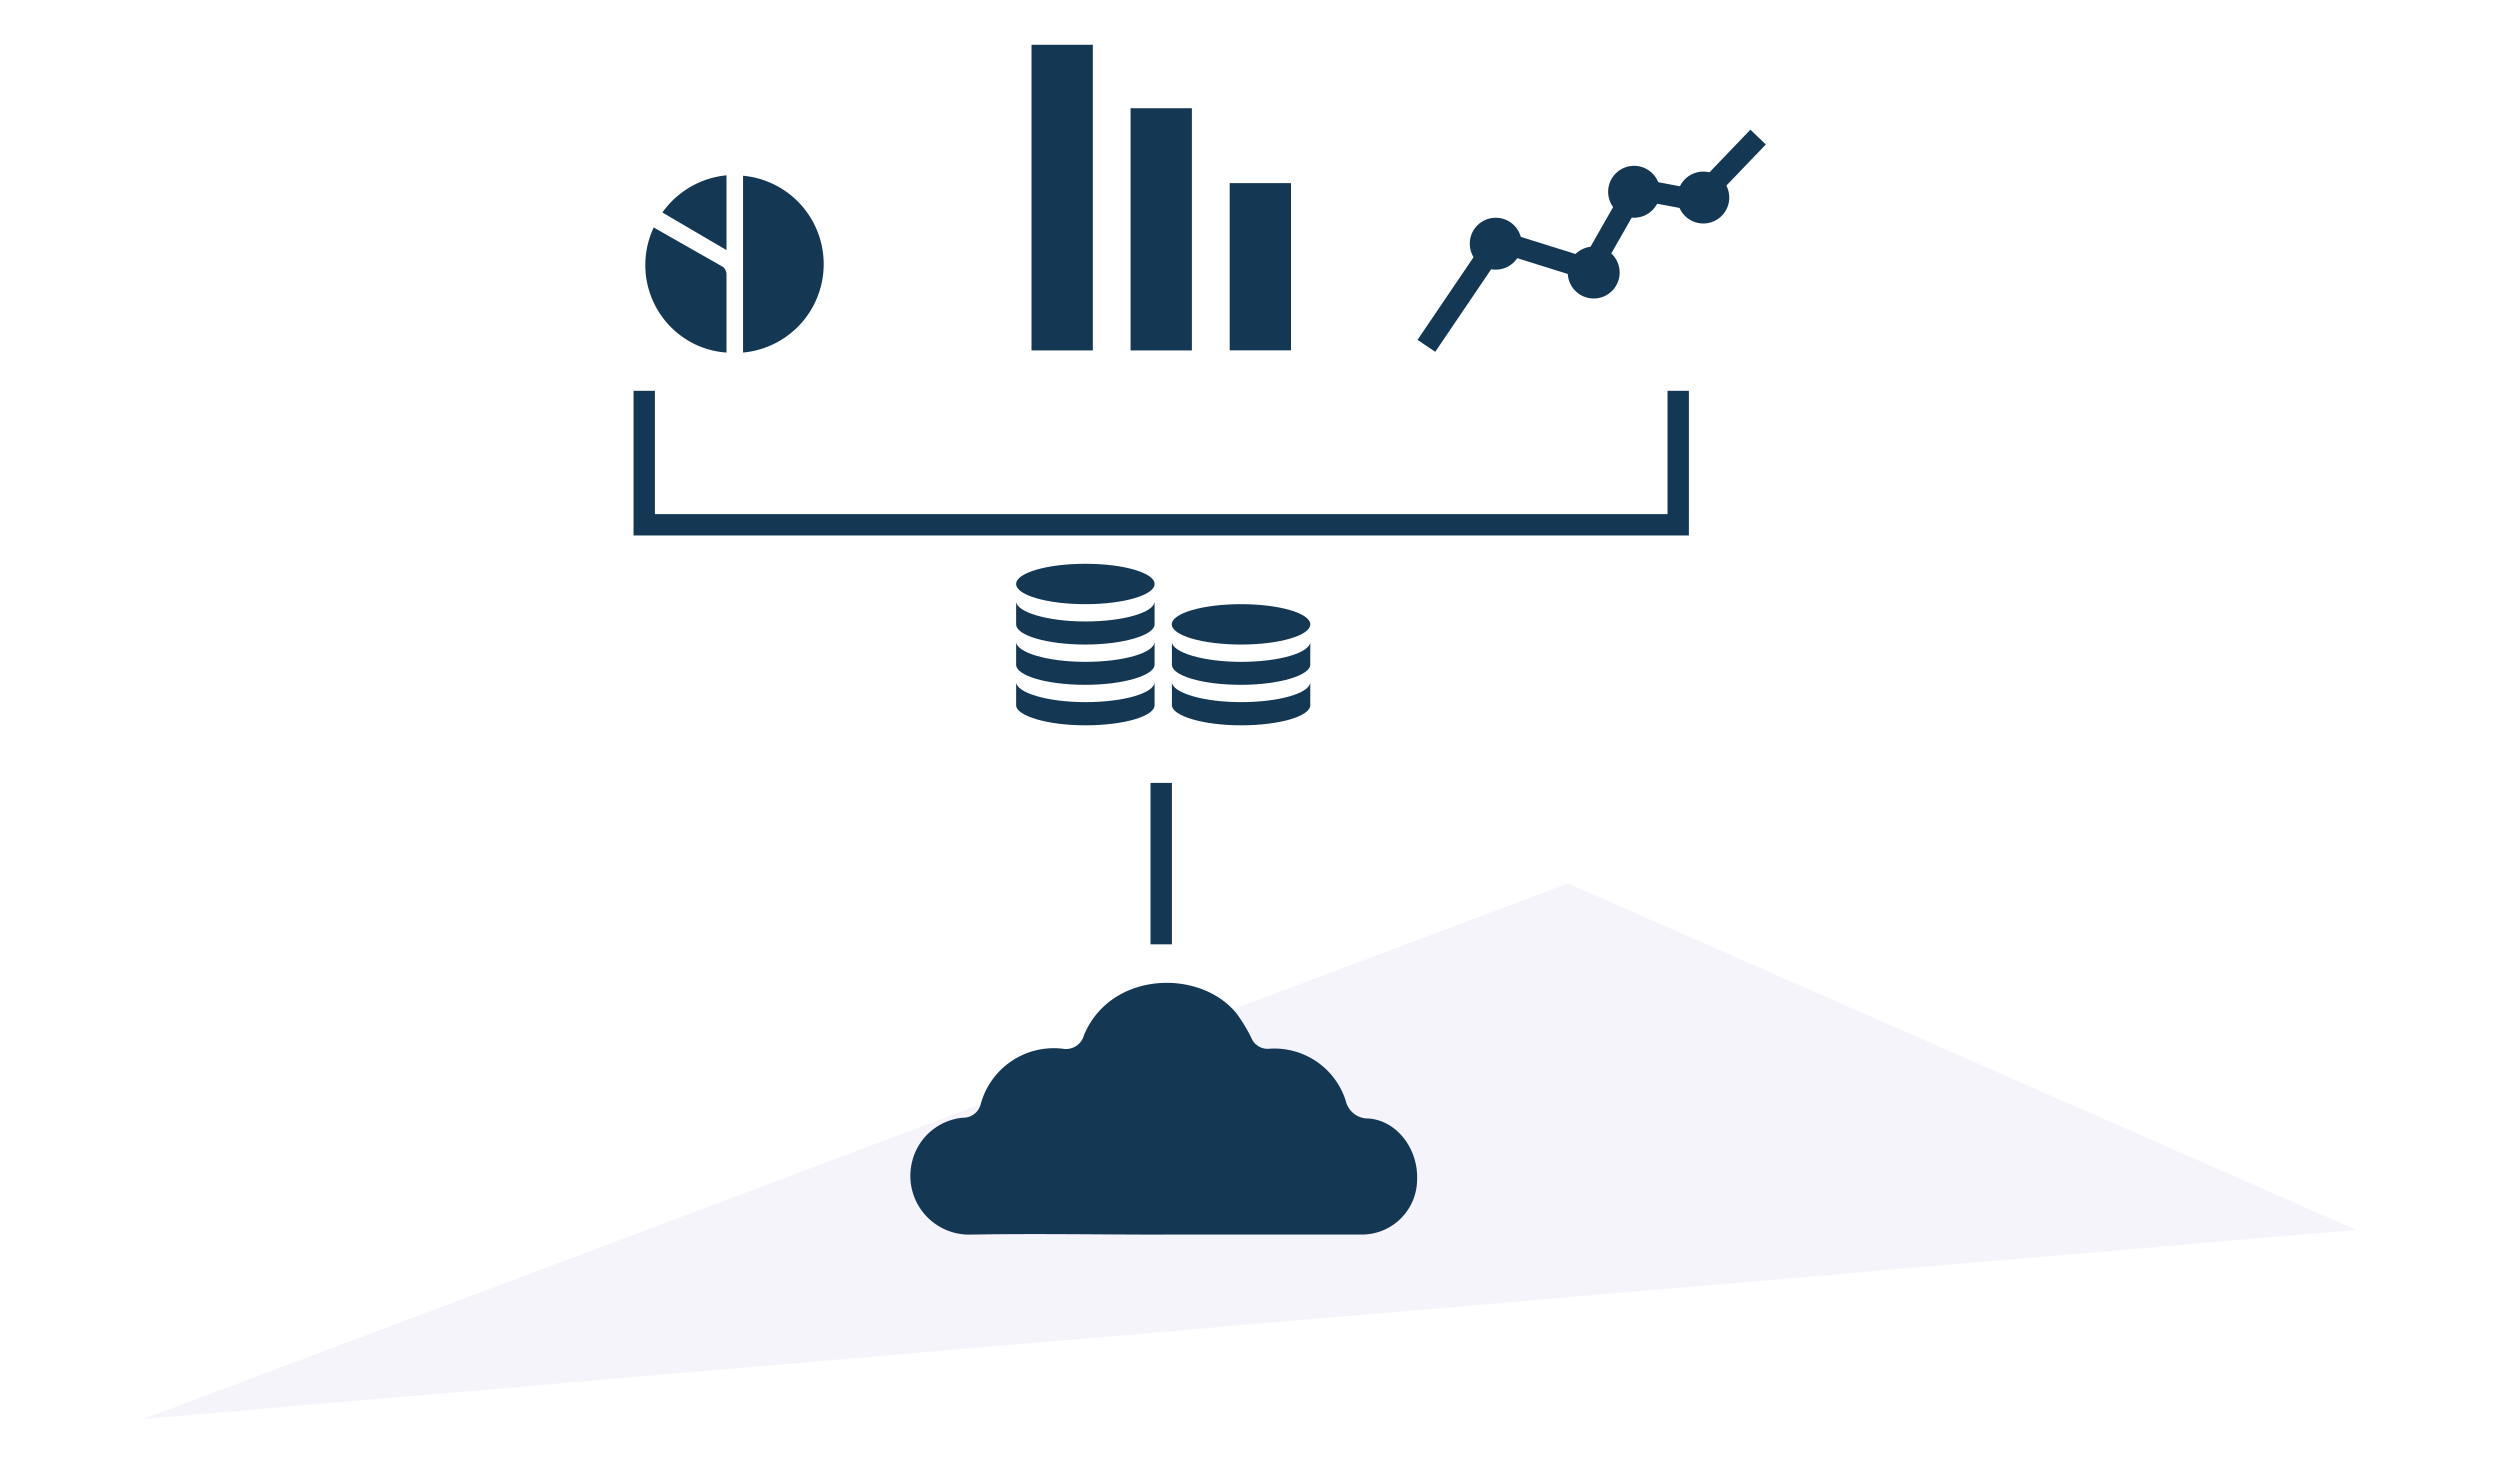 <svg xmlns="http://www.w3.org/2000/svg" viewBox="0 0 234 137"><defs><style>.cls-1{fill:#fff;}.cls-2{fill:#f5f4fb;}.cls-3{fill:#143753;}.cls-4{fill:none;stroke:#143753;stroke-miterlimit:10;stroke-width:2px;}</style></defs><g id="Fondo"><rect class="cls-1" x="-0.7" y="-0.33" width="235.79" height="138.26"/></g><g id="Capa_1" data-name="Capa 1"><g id="Capa_4-4" data-name="Capa 4-4"><path id="Trazado_2266-5" data-name="Trazado 2266-5" class="cls-2" d="M13.44,132.81,146.76,82.69l73.8,32.43Z"/></g><g id="Grupo_5571" data-name="Grupo 5571"><path id="Trazado_2282" data-name="Trazado 2282" class="cls-3" d="M109,115.56c-6.06,0-12.13-.11-18.18,0a5.5,5.5,0,0,1-5.61-5.41,5.68,5.68,0,0,1,.19-1.53,5.41,5.41,0,0,1,4.7-4,1.69,1.69,0,0,0,1.7-1.29,7.09,7.09,0,0,1,7.67-5.17,1.74,1.74,0,0,0,2-1.3c2.54-6,10.88-6.19,14.27-2a14.5,14.5,0,0,1,1.39,2.3,1.65,1.65,0,0,0,1.7,1,7,7,0,0,1,7.13,4.87,2.13,2.13,0,0,0,2.13,1.66c2.65.19,4.68,2.84,4.55,5.77a5.17,5.17,0,0,1-4.95,5.09c-6.22,0-12.44,0-18.66,0Z"/><g id="Grupo_5521" data-name="Grupo 5521"><path id="Trazado_2283" data-name="Trazado 2283" class="cls-3" d="M69.55,33a8.31,8.31,0,0,0,0-16.55Z"/><path id="Trazado_2284" data-name="Trazado 2284" class="cls-3" d="M61.19,21.29a8.24,8.24,0,0,0,4,11A8.14,8.14,0,0,0,68,33v-.71c0-2.17,0-4.35,0-6.52A1,1,0,0,0,67.7,25C65.55,23.77,63.37,22.54,61.19,21.29Z"/><path id="Trazado_2285" data-name="Trazado 2285" class="cls-3" d="M68,23.41v-7a8.33,8.33,0,0,0-6,3.48Z"/></g><rect id="Rectángulo_4096" data-name="Rectángulo 4096" class="cls-3" x="96.55" y="4.19" width="5.74" height="28.61"/><rect id="Rectángulo_4097" data-name="Rectángulo 4097" class="cls-3" x="105.82" y="10.13" width="5.74" height="22.67"/><rect id="Rectángulo_4098" data-name="Rectángulo 4098" class="cls-3" x="115.1" y="17.14" width="5.74" height="15.65"/><g id="Grupo_5522" data-name="Grupo 5522"><path id="Trazado_2286" data-name="Trazado 2286" class="cls-4" d="M133.51,32.37l6.66-9.83,8.63,2.7,4.31-7.56,5.76,1.08,5.69-5.93"/><circle id="Elipse_869" data-name="Elipse 869" class="cls-3" cx="140" cy="22.81" r="2.43"/><circle id="Elipse_870" data-name="Elipse 870" class="cls-3" cx="149.17" cy="25.51" r="2.43"/><circle id="Elipse_871" data-name="Elipse 871" class="cls-3" cx="152.95" cy="17.95" r="2.43"/><circle id="Elipse_872" data-name="Elipse 872" class="cls-3" cx="159.43" cy="18.49" r="2.43"/></g><g id="Grupo_5523" data-name="Grupo 5523"><ellipse id="Elipse_873" data-name="Elipse 873" class="cls-3" cx="101.59" cy="54.66" rx="6.48" ry="1.89"/><path id="Trazado_2287" data-name="Trazado 2287" class="cls-3" d="M95.11,56.28c0,1,2.9,1.89,6.48,1.89s6.48-.85,6.48-1.89v2.16c0,1-2.9,1.89-6.48,1.89s-6.48-.85-6.48-1.89V56"/><path id="Trazado_2288" data-name="Trazado 2288" class="cls-3" d="M95.11,60.06c0,1,2.9,1.89,6.48,1.89s6.48-.85,6.48-1.89v2.15c0,1-2.9,1.89-6.48,1.89s-6.48-.84-6.48-1.89V59.79"/><ellipse id="Elipse_874" data-name="Elipse 874" class="cls-3" cx="116.16" cy="58.44" rx="6.48" ry="1.89"/><path id="Trazado_2289" data-name="Trazado 2289" class="cls-3" d="M109.69,60.06c0,1,2.9,1.89,6.47,1.89s6.48-.85,6.48-1.89v2.15c0,1-2.9,1.89-6.48,1.89s-6.47-.84-6.47-1.89V59.79"/><path id="Trazado_2290" data-name="Trazado 2290" class="cls-3" d="M109.69,63.83c0,1,2.9,1.89,6.47,1.89s6.48-.84,6.48-1.89V66c0,1.05-2.9,1.89-6.48,1.89S109.69,67,109.69,66V63.56"/><path id="Trazado_2291" data-name="Trazado 2291" class="cls-3" d="M95.11,63.83c0,1,2.9,1.89,6.48,1.89s6.48-.84,6.48-1.89V66c0,1.05-2.9,1.89-6.48,1.89S95.11,67,95.11,66V63.56"/></g><line id="Línea_11" data-name="Línea 11" class="cls-4" x1="108.69" y1="88.39" x2="108.69" y2="73.28"/><path id="Trazado_2292" data-name="Trazado 2292" class="cls-4" d="M60.3,36.58V49.12h96.78V36.58"/></g></g></svg>